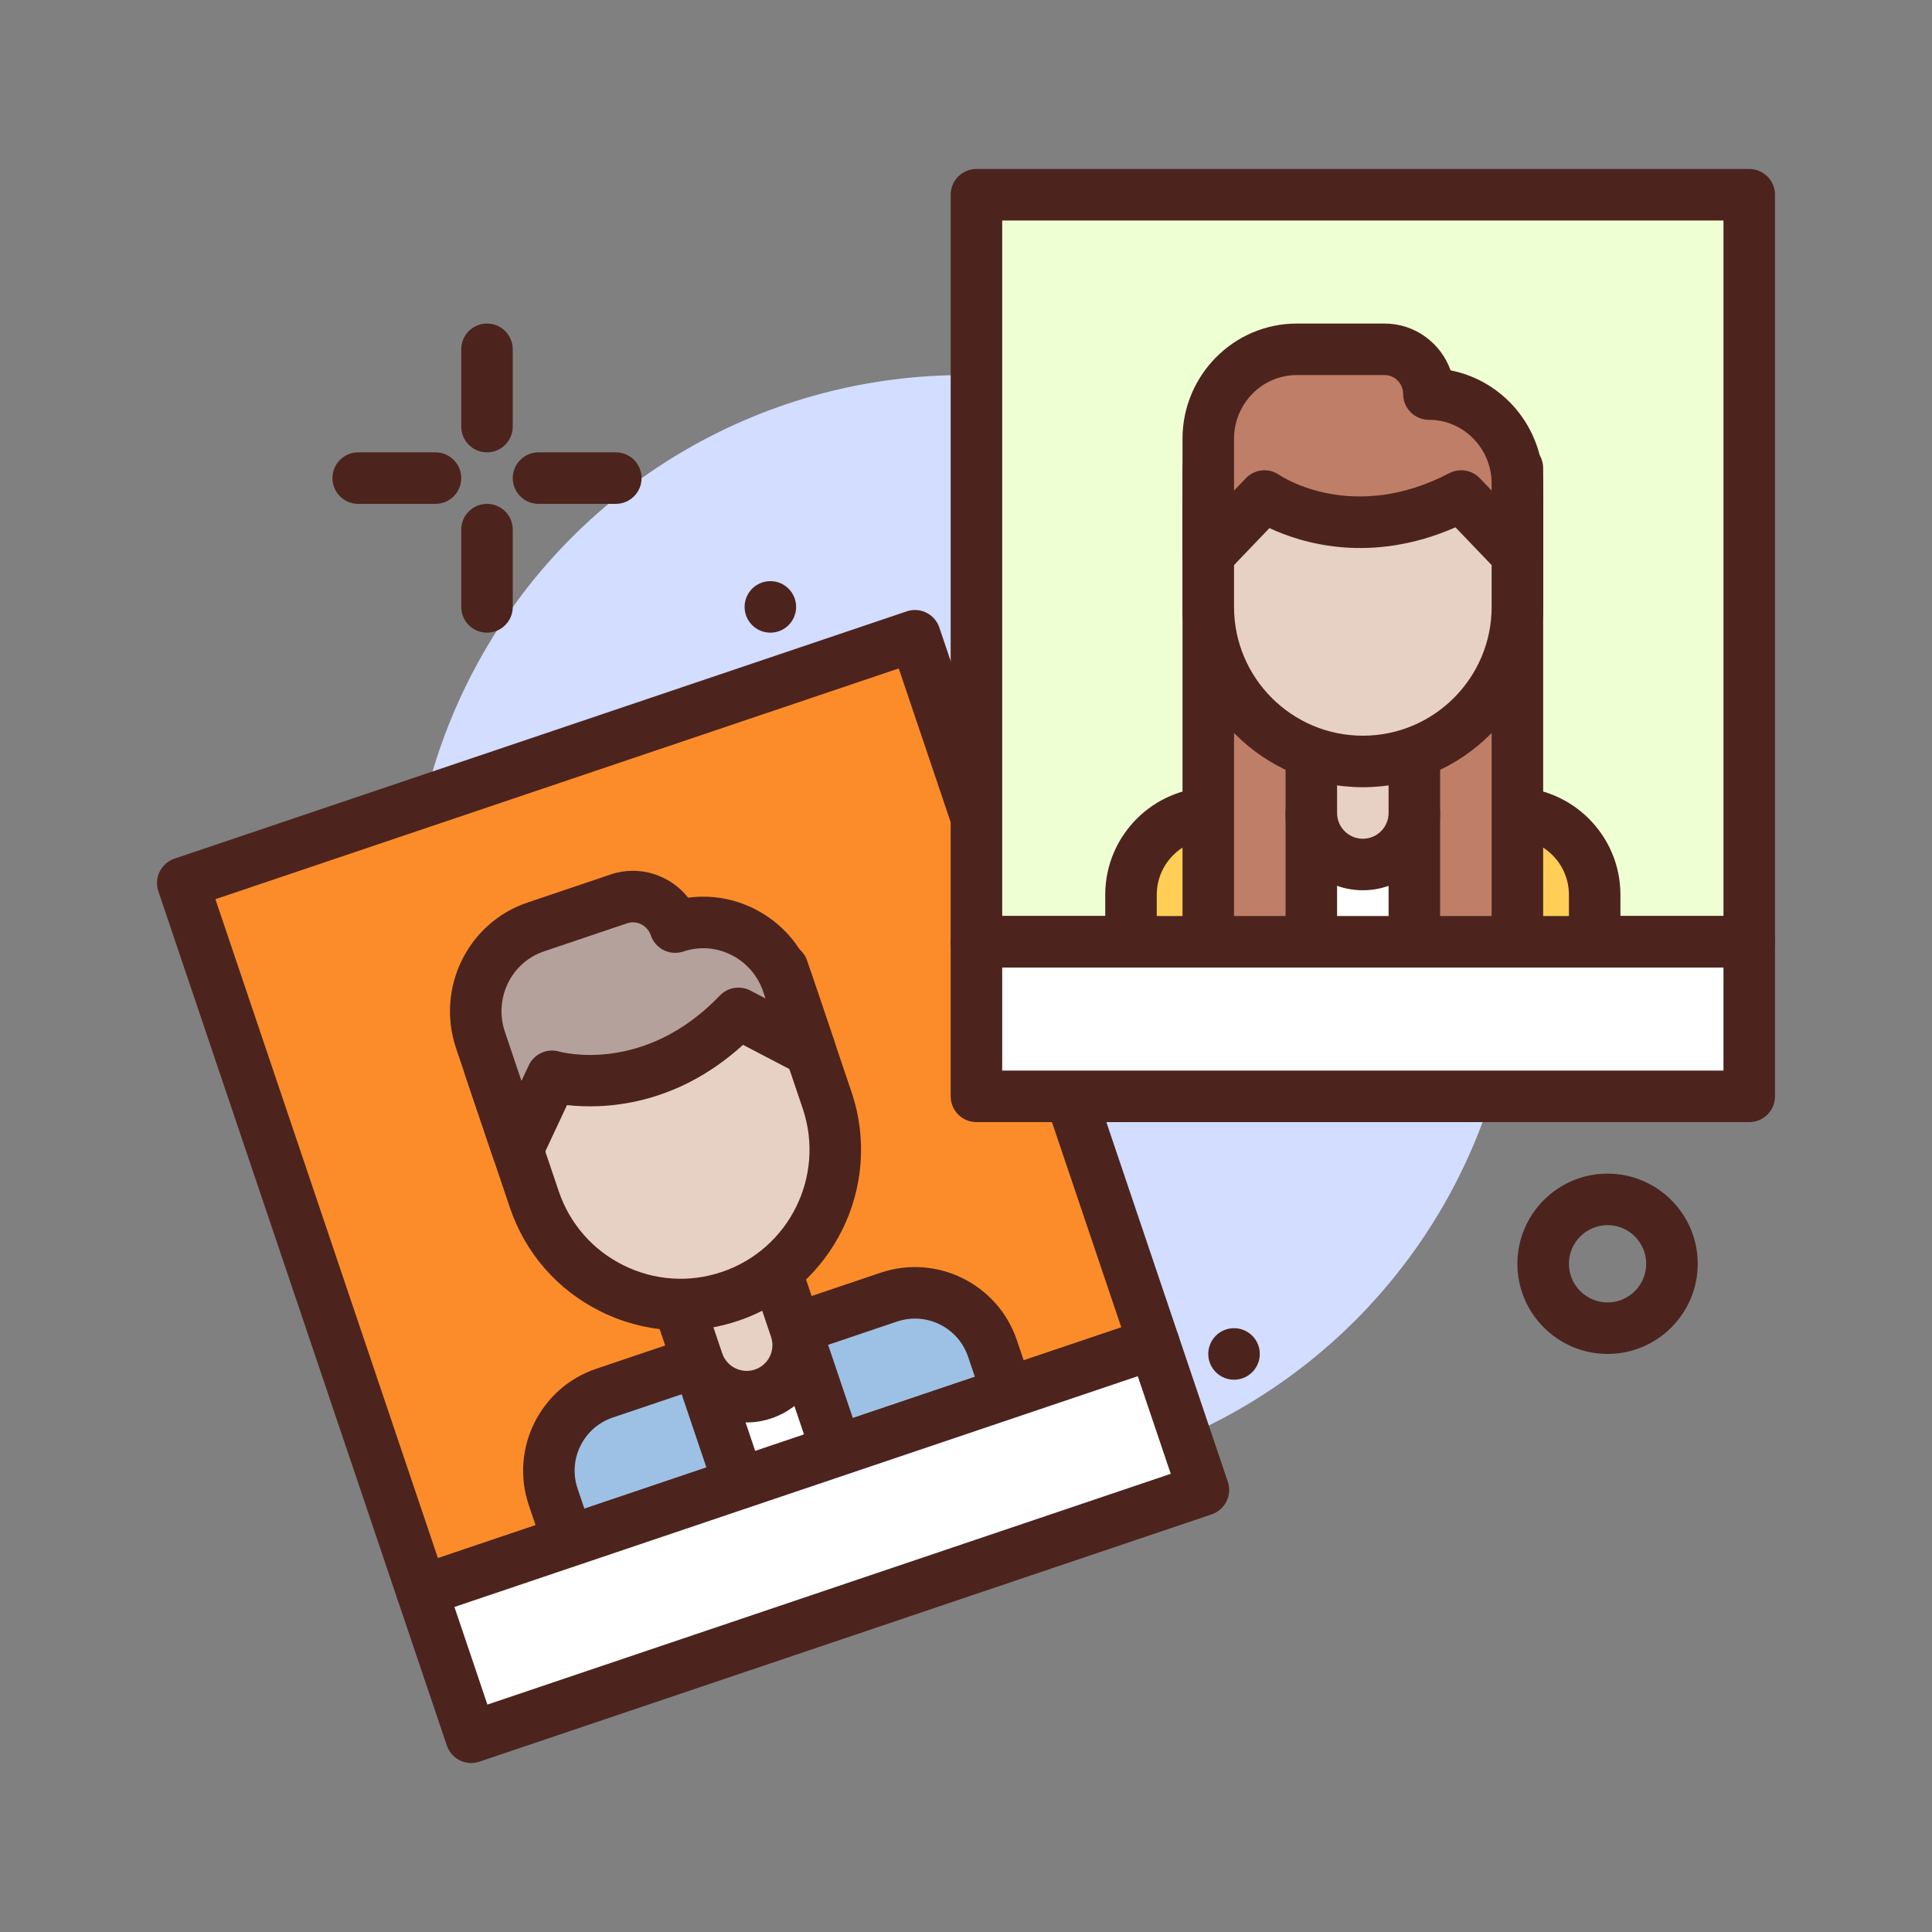 <?xml version="1.0" encoding="utf-8"?>
<!-- Generator: Adobe Illustrator 15.0.2, SVG Export Plug-In . SVG Version: 6.00 Build 0)  -->
<!DOCTYPE svg PUBLIC "-//W3C//DTD SVG 1.1//EN" "http://www.w3.org/Graphics/SVG/1.1/DTD/svg11.dtd">
<svg version="1.1" id="portraits" xmlns="http://www.w3.org/2000/svg" xmlns:xlink="http://www.w3.org/1999/xlink" x="0px" y="0px"
	 width="512px" height="512px" viewBox="0 0 512 512" enable-background="new 0 0 512 512" xml:space="preserve">
<rect x="0" y="0" width="512" height="512" fill="#808080" stroke="none"/>
<g>
	<circle fill="#D2DDFF" cx="255.353" cy="246.17" r="146.773"/>
	<g>
		<path fill="#4C241D" d="M129.06,119.876c-3.773,0-6.826-3.057-6.826-6.827v-20.48c0-3.77,3.053-6.826,6.826-6.826
			s6.827,3.057,6.827,6.826v20.48C135.887,116.82,132.833,119.876,129.06,119.876z"/>
		<path fill="#4C241D" d="M129.06,167.663c-3.773,0-6.826-3.057-6.826-6.827v-20.48c0-3.77,3.053-6.827,6.826-6.827
			s6.827,3.057,6.827,6.827v20.48C135.887,164.606,132.833,167.663,129.06,167.663z"/>
		<path fill="#4C241D" d="M115.406,133.53h-20.48c-3.773,0-6.826-3.057-6.826-6.827s3.053-6.827,6.826-6.827h20.48
			c3.773,0,6.827,3.057,6.827,6.827S119.18,133.53,115.406,133.53z"/>
		<path fill="#4C241D" d="M163.194,133.53h-20.48c-3.773,0-6.826-3.057-6.826-6.827s3.053-6.827,6.826-6.827h20.48
			c3.773,0,6.826,3.057,6.826,6.827S166.967,133.53,163.194,133.53z"/>
		<path fill="#4C241D" d="M426.02,358.81c-13.174,0-23.894-10.72-23.894-23.894s10.72-23.893,23.894-23.893
			s23.894,10.719,23.894,23.893S439.194,358.81,426.02,358.81z M426.02,324.676c-5.647,0-10.24,4.594-10.24,10.24
			c0,5.647,4.593,10.24,10.24,10.24s10.24-4.593,10.24-10.24C436.26,329.27,431.667,324.676,426.02,324.676z"/>
		<circle fill="#4C241D" cx="327.032" cy="358.81" r="6.827"/>
		<circle fill="#4C241D" cx="204.154" cy="160.836" r="6.827"/>
	</g>
	<g>
		<path fill="#FC8C29" d="M48.408,233.927l193.945-65.536l63.352,187.48L111.76,421.408L48.408,233.927z"/>
		<path fill="#4C241D" d="M111.773,428.407c-1.039,0-2.08-0.237-3.025-0.71c-1.627-0.804-2.86-2.217-3.44-3.934l-63.34-187.568
			c-1.207-3.57,0.713-7.443,4.28-8.649l194.032-65.527c1.728-0.587,3.593-0.461,5.214,0.35c1.627,0.804,2.86,2.217,3.441,3.934
			l63.339,187.566c1.207,3.57-0.714,7.442-4.28,8.648l-194.032,65.53C113.247,428.286,112.507,428.407,111.773,428.407z
			 M57.086,238.297l58.974,174.63l181.093-61.157L238.179,177.14L57.086,238.297z"/>
	</g>
	<g>
		<path fill="#9DC1E4" d="M267.003,369.157l-116.421,39.316l-3.988-11.812c-3.828-11.338,2.258-23.631,13.596-27.459l75.366-25.453
			c11.337-3.828,23.631,2.258,27.459,13.596L267.003,369.157z"/>
		<path fill="#4C241D" d="M150.581,415.3c-1.04,0-2.081-0.236-3.026-0.71c-1.626-0.804-2.86-2.217-3.44-3.934l-3.987-11.81
			c-5.025-14.884,2.994-31.084,17.874-36.11l75.366-25.453c14.906-5.02,31.094,3,36.113,17.881l3.987,11.811
			c1.206,3.573-0.714,7.442-4.28,8.648L152.767,414.94C152.054,415.181,151.313,415.3,150.581,415.3L150.581,415.3z
			 M242.473,349.437c-1.573,0-3.166,0.253-4.739,0.783l-75.359,25.45c-7.754,2.619-11.927,11.057-9.313,18.809l1.808,5.341
			l103.479-34.948l-1.8-5.343C254.46,353.347,248.666,349.437,242.473,349.437L242.473,349.437z"/>
	</g>
	<g>
		<path fill="#FFFFFF" d="M184.867,360.687l25.859-8.738l10.923,32.324l-25.859,8.738L184.867,360.687z"/>
		<path fill="#4C241D" d="M195.861,400.014c-2.847,0-5.508-1.797-6.467-4.645l-10.926-32.336c-0.58-1.717-0.454-3.592,0.347-5.217
			c0.807-1.619,2.22-2.86,3.934-3.438l25.873-8.736c3.593-1.23,7.446,0.71,8.652,4.283l10.92,32.337
			c1.206,3.57-0.714,7.442-4.28,8.649l-25.866,8.736C197.32,399.896,196.587,400.014,195.861,400.014L195.861,400.014z
			 M193.587,365.129l6.554,19.4l12.933-4.367l-6.553-19.4L193.587,365.129z"/>
	</g>
	<g>
		<path fill="#EFFFD4" d="M258.767,51.609h204.8v197.974h-204.8V51.609z"/>
		<path fill="#4C241D" d="M463.567,256.41h-204.8c-3.773,0-6.827-3.057-6.827-6.827V51.609c0-3.77,3.054-6.826,6.827-6.826h204.8
			c3.773,0,6.826,3.057,6.826,6.826v197.974C470.393,253.353,467.34,256.41,463.567,256.41z M265.593,242.756H456.74V58.437H265.593
			V242.756z"/>
	</g>
	<g>
		<path fill="#FFFFFF" d="M258.767,249.583h204.8v40.96h-204.8V249.583z"/>
		<path fill="#4C241D" d="M463.567,297.369h-204.8c-3.773,0-6.827-3.057-6.827-6.826v-40.96c0-3.77,3.054-6.827,6.827-6.827h204.8
			c3.773,0,6.826,3.057,6.826,6.827v40.96C470.393,294.312,467.34,297.369,463.567,297.369z M265.593,283.717H456.74V256.41H265.593
			V283.717z"/>
	</g>
	<g>
		<path fill="#E7D1C4" d="M202.24,369.413c-7.145,2.413-14.892-1.423-17.305-8.567l-9.625-28.503l25.871-8.737l9.626,28.504
			C213.219,359.254,209.384,367,202.24,369.413L202.24,369.413z"/>
		<path fill="#4C241D" d="M197.886,376.96c-8.547,0-16.539-5.394-19.42-13.927l-9.627-28.506c-0.58-1.714-0.454-3.591,0.346-5.214
			c0.808-1.62,2.221-2.86,3.935-3.438l25.873-8.736c3.58-1.21,7.446,0.71,8.652,4.284l9.628,28.502
			c1.752,5.18,1.38,10.737-1.047,15.637c-2.427,4.904-6.62,8.568-11.8,10.317C202.26,376.613,200.054,376.96,197.886,376.96
			L197.886,376.96z M183.96,336.627l7.439,22.036c1.206,3.567,5.119,5.479,8.652,4.284c1.734-0.584,3.127-1.809,3.94-3.441
			c0.808-1.633,0.927-3.483,0.347-5.211l-7.446-22.036L183.96,336.627z"/>
	</g>
	<g>
		<path fill="#E7D1C4" d="M193.503,343.542c-21.432,7.237-44.673-4.269-51.911-25.701l-11.768-34.845l77.614-26.211l11.768,34.845
			C226.443,313.062,214.936,336.304,193.503,343.542L193.503,343.542z"/>
		<path fill="#4C241D" d="M180.354,352.546c-7.253,0-14.468-1.673-21.159-4.987c-11.439-5.662-19.987-15.443-24.067-27.536
			l-11.772-34.839c-0.58-1.717-0.454-3.592,0.346-5.217c0.808-1.619,2.221-2.857,3.935-3.438l77.614-26.212
			c3.587-1.2,7.452,0.71,8.652,4.28l11.772,34.846c8.428,24.967-5.026,52.138-29.986,60.566
			C190.667,351.707,185.501,352.546,180.354,352.546z M193.5,343.543h0.066H193.5z M138.474,287.279l9.586,28.374
			c2.914,8.64,9.021,15.626,17.193,19.673s17.434,4.666,26.061,1.749c17.833-6.022,27.44-25.433,21.428-43.265l-9.587-28.376
			L138.474,287.279z"/>
	</g>
	<g>
		<path fill="#B5A19C" d="M137.166,304.739l9.136-19.503c0,0,26.145,7.588,49.392-16.679l19.087,9.97l-6.036-17.871
			c-4.191-12.41-17.536-19.11-29.809-14.964c-2.096-6.204-8.77-9.554-14.904-7.482l-22.061,7.449
			c-12.272,4.144-18.823,17.563-14.633,29.973L137.166,304.739z"/>
		<path fill="#4C241D" d="M137.166,311.567c-0.126,0-0.252-0.003-0.38-0.011c-2.787-0.156-5.193-1.989-6.087-4.633l-9.833-29.111
			c-5.387-15.957,3.099-33.283,18.913-38.62l22.061-7.453c7.613-2.574,15.786,0.14,20.532,6.159
			c5.946-0.807,12.041,0.189,17.561,2.963c7.246,3.64,12.674,9.894,15.272,17.606l6.04,17.87c0.893,2.645,0.087,5.561-2.027,7.373
			c-2.127,1.816-5.141,2.164-7.6,0.863l-14.707-7.68c-18.167,16.523-37.273,17.011-46.646,15.966l-6.92,14.772
			C142.22,310.043,139.807,311.567,137.166,311.567L137.166,311.567z M167.74,244.424c-0.514,0-1.027,0.08-1.532,0.252l-22.054,7.45
			c-8.687,2.934-13.327,12.496-10.353,21.319l4.393,13.004l1.927-4.11c1.42-3.046,4.88-4.606,8.08-3.661
			c0.887,0.244,22.641,5.953,42.565-14.846c2.106-2.2,5.4-2.734,8.086-1.326l4.015,2.098l-0.594-1.764
			c-1.447-4.29-4.453-7.76-8.467-9.773c-3.994-2.004-8.499-2.316-12.688-0.91c-1.734,0.58-3.6,0.458-5.214-0.35
			c-1.627-0.804-2.86-2.217-3.44-3.934C171.754,245.764,169.807,244.424,167.74,244.424z"/>
	</g>
	<g>
		<path fill="#FFCE56" d="M422.607,249.583h-122.88v-12.467c0-11.965,9.7-21.666,21.666-21.666h79.547
			c11.966,0,21.667,9.701,21.667,21.666V249.583z"/>
		<path fill="#4C241D" d="M422.607,256.41h-122.88c-3.773,0-6.827-3.057-6.827-6.827v-12.467c0-15.71,12.779-28.493,28.493-28.493
			h79.546c15.713,0,28.492,12.783,28.492,28.493v12.467C429.433,253.353,426.38,256.41,422.607,256.41L422.607,256.41z
			 M306.553,242.756H415.78v-5.641c0-8.184-6.659-14.839-14.84-14.839h-79.546c-8.18,0-14.839,6.656-14.839,14.839v5.641H306.553z"
			/>
	</g>
	<g>
		<path fill="#BF7E68" d="M320.206,133.53h81.92v116.053h-81.92V133.53z"/>
		<path fill="#4C241D" d="M402.126,256.41h-81.92c-3.773,0-6.827-3.057-6.827-6.827V133.53c0-3.77,3.054-6.827,6.827-6.827h81.92
			c3.773,0,6.827,3.057,6.827,6.827v116.053C408.953,253.353,405.9,256.41,402.126,256.41z M327.032,242.756H395.3v-102.4h-68.268
			V242.756z"/>
	</g>
	<g>
		<path fill="#FFFFFF" d="M347.513,215.45h27.307v34.133h-27.307V215.45z"/>
		<path fill="#4C241D" d="M374.82,256.41h-27.307c-3.773,0-6.827-3.057-6.827-6.827V215.45c0-3.77,3.054-6.827,6.827-6.827h27.307
			c3.773,0,6.827,3.057,6.827,6.827v34.133C381.647,253.353,378.593,256.41,374.82,256.41z M354.34,242.756h13.653v-20.48H354.34
			V242.756z"/>
	</g>
	<g>
		<path fill="#E7D1C4" d="M361.166,229.103c-7.54,0-13.653-6.113-13.653-13.653v-30.085h27.307v30.085
			C374.82,222.991,368.708,229.103,361.166,229.103z"/>
		<path fill="#4C241D" d="M361.166,235.93c-11.293,0-20.48-9.187-20.48-20.48v-30.083c0-3.77,3.054-6.827,6.827-6.827h27.307
			c3.773,0,6.827,3.057,6.827,6.827v30.083C381.647,226.743,372.459,235.93,361.166,235.93z M354.34,192.193v23.257
			c0,3.763,3.06,6.827,6.826,6.827s6.827-3.063,6.827-6.827v-23.257H354.34z"/>
	</g>
	<g>
		<path fill="#E7D1C4" d="M361.166,201.796c-22.622,0-40.96-18.338-40.96-40.96v-36.779h81.92v36.779
			C402.126,183.458,383.788,201.796,361.166,201.796z"/>
		<path fill="#4C241D" d="M361.166,208.623c-26.348,0-47.787-21.438-47.787-47.787V124.06c0-3.771,3.054-6.827,6.827-6.827h81.92
			c3.773,0,6.827,3.057,6.827,6.827v36.777C408.953,187.187,387.514,208.623,361.166,208.623z M327.032,130.886v29.951
			c0,18.819,15.314,34.133,34.134,34.133s34.134-15.314,34.134-34.133v-29.951H327.032z"/>
	</g>
	<g>
		<path fill="#BF7E68" d="M320.206,147.007l14.895-15.553c0,0,22.342,15.553,52.13,0l14.894,15.553v-18.864
			c0-13.097-10.501-23.716-23.454-23.716c0-6.549-5.25-11.858-11.727-11.858h-23.286c-12.953,0-23.454,10.617-23.454,23.716v30.722
			H320.206z"/>
		<path fill="#4C241D" d="M402.126,153.834c-1.826,0-3.62-0.734-4.934-2.106l-11.475-11.98c-22.507,9.849-40.753,4.207-49.3,0.2
			l-11.279,11.779c-1.927,2.01-4.887,2.657-7.48,1.613c-2.588-1.036-4.28-3.546-4.28-6.333v-30.72
			c0-16.84,13.587-30.542,30.279-30.542h23.288c8.047,0,14.912,5.183,17.479,12.409c13.953,2.717,24.526,15.129,24.526,29.989
			v18.864c0,2.787-1.693,5.297-4.28,6.333C403.847,153.673,402.98,153.834,402.126,153.834L402.126,153.834z M335.101,124.626
			c1.359,0,2.72,0.399,3.899,1.224c0.76,0.514,19.539,12.887,45.073-0.451c2.692-1.396,5.986-0.867,8.093,1.333l3.134,3.273v-1.864
			c0-9.313-7.46-16.889-16.627-16.889c-3.773,0-6.826-3.057-6.826-6.827c0-2.773-2.2-5.029-4.9-5.029h-23.287
			c-9.167,0-16.627,7.576-16.627,16.889v13.72l3.134-3.273C331.499,125.343,333.293,124.626,335.101,124.626z"/>
	</g>
	<g>
		<path fill="#FFFFFF" d="M111.741,421.409l193.945-65.536l13.107,38.789l-193.945,65.536L111.741,421.409z"/>
		<path fill="#4C241D" d="M124.88,467.217c-2.847,0-5.508-1.797-6.467-4.646l-13.106-38.807c-0.581-1.714-0.454-3.591,0.346-5.214
			c0.808-1.62,2.221-2.86,3.935-3.438l194.032-65.527c3.593-1.228,7.446,0.71,8.652,4.284l13.107,38.806
			c0.58,1.714,0.454,3.591-0.347,5.214c-0.807,1.62-2.22,2.86-3.934,3.438l-194.032,65.527
			C126.341,467.1,125.601,467.217,124.88,467.217z M120.428,425.863l8.739,25.869l181.093-61.156l-8.74-25.87L120.428,425.863z"/>
	</g>
</g>
</svg>

